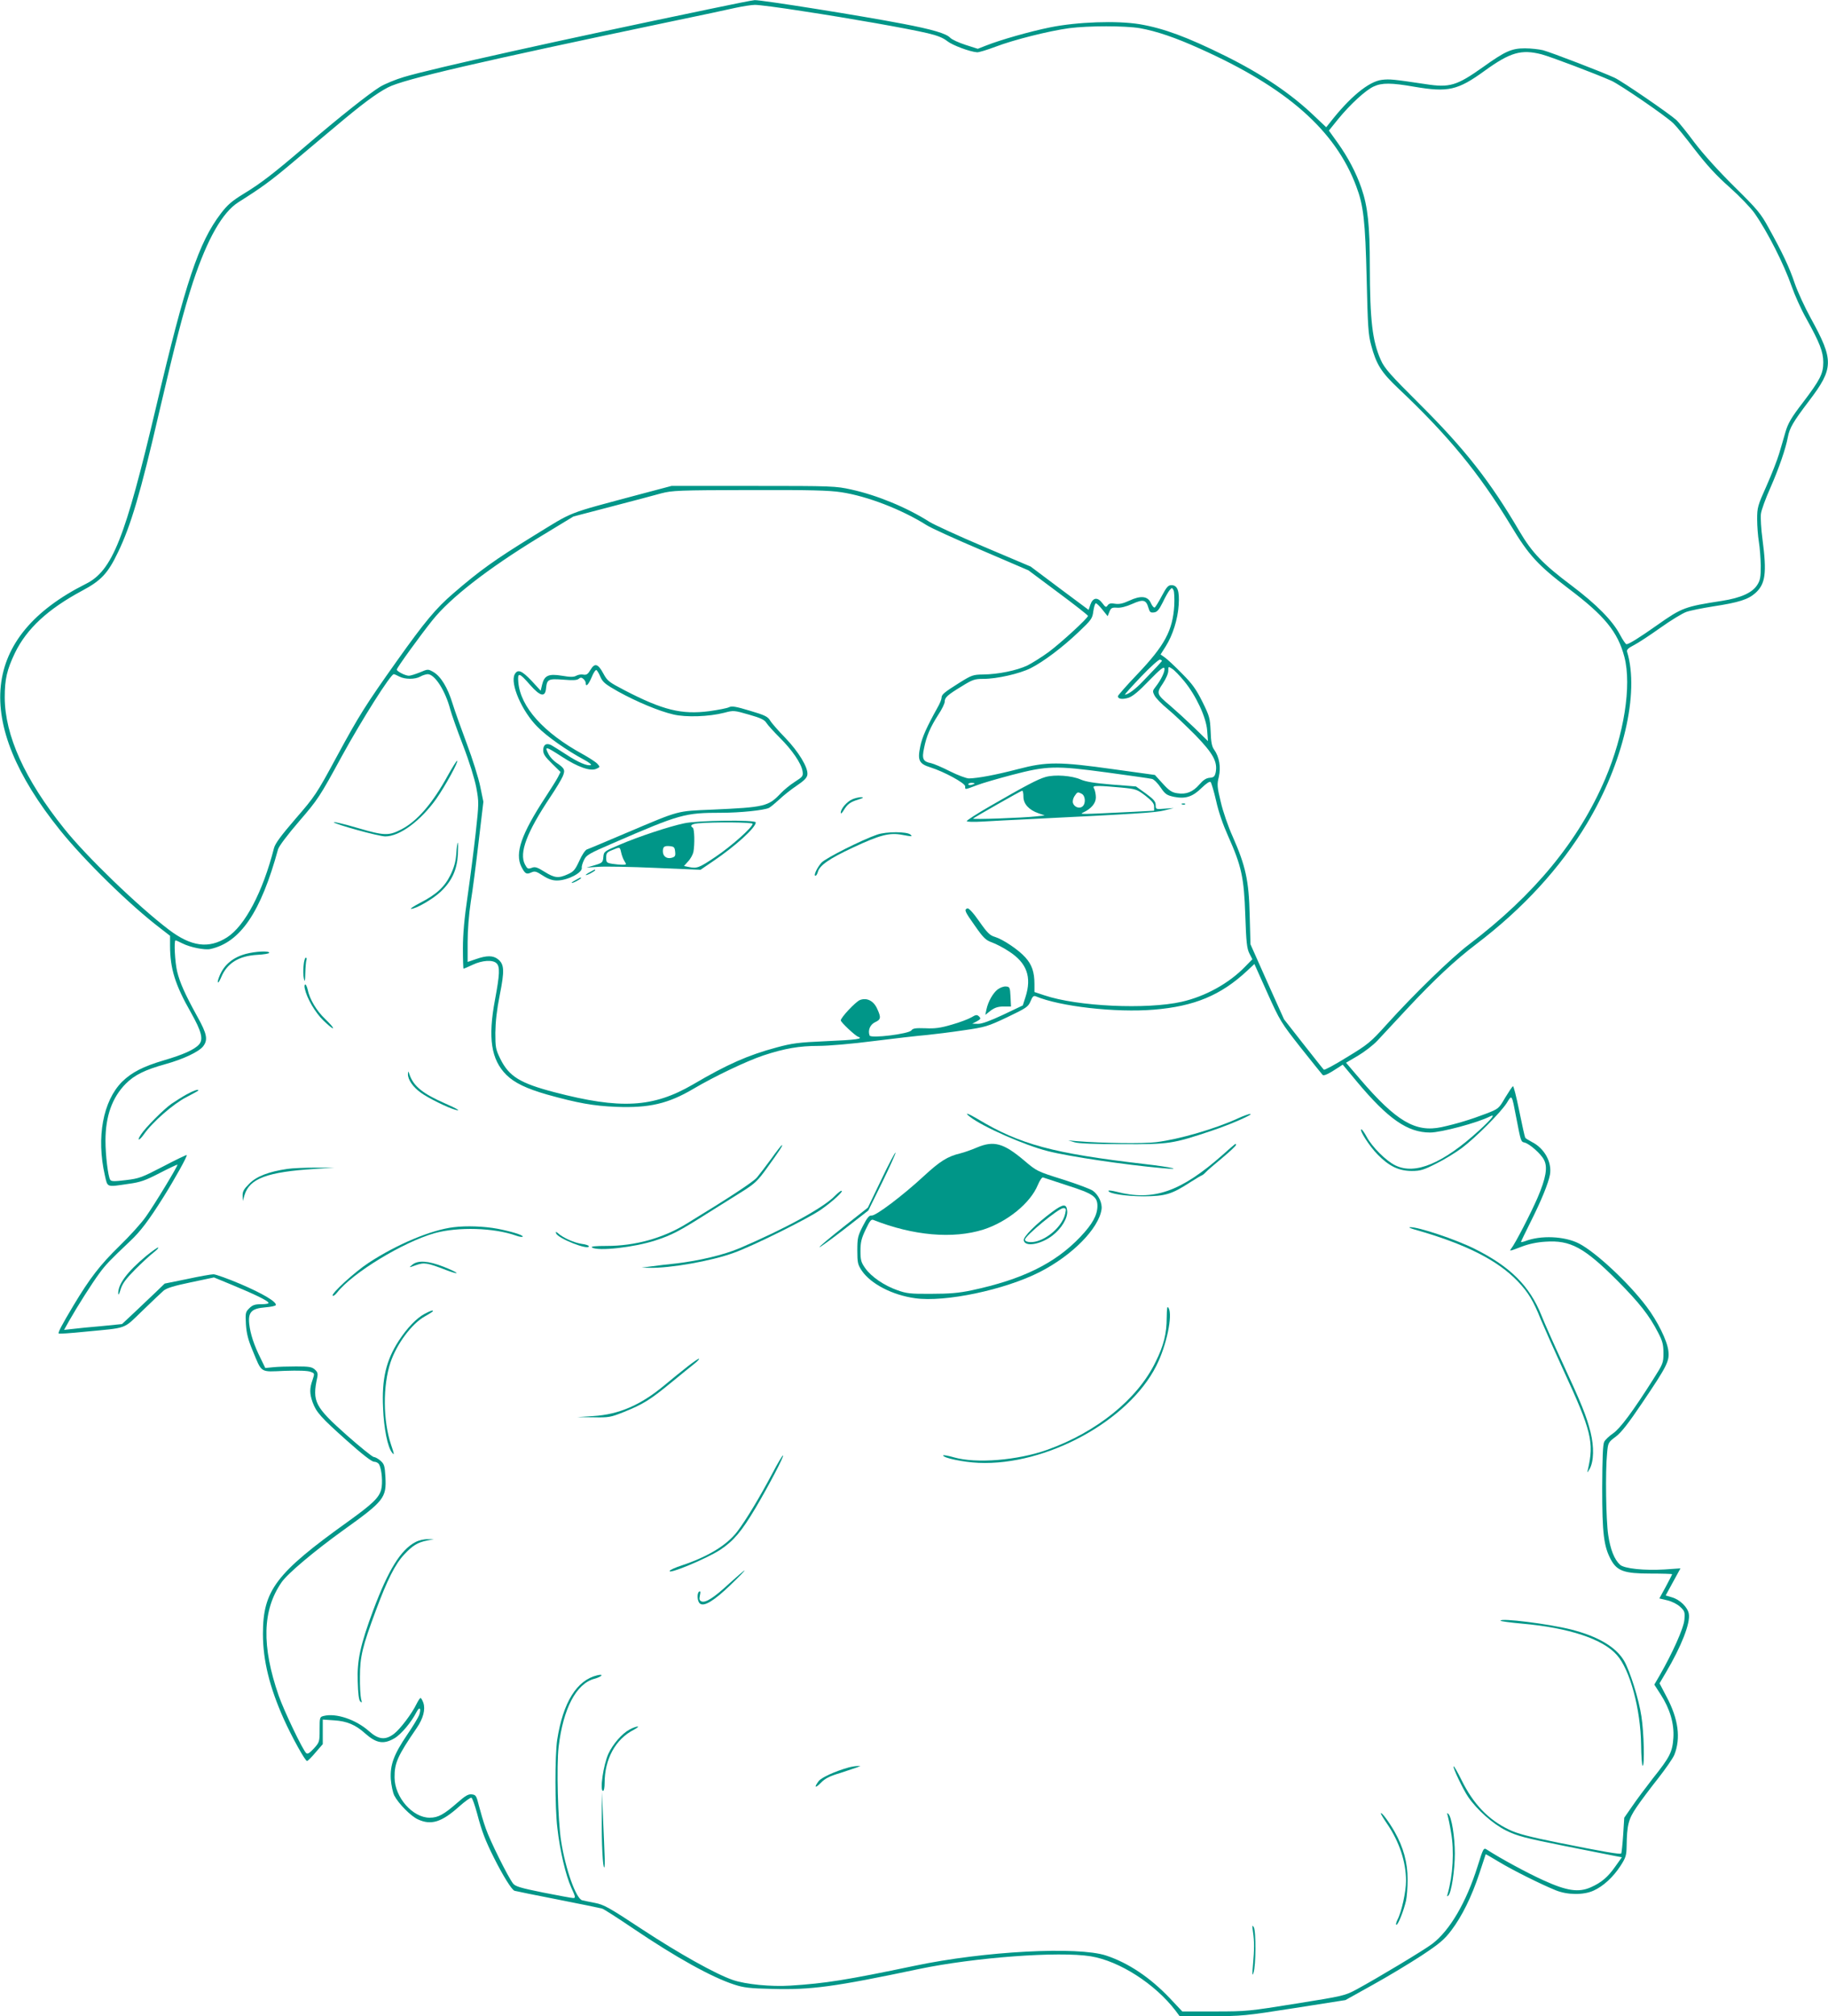 <?xml version="1.0" standalone="no"?>
<!DOCTYPE svg PUBLIC "-//W3C//DTD SVG 20010904//EN"
 "http://www.w3.org/TR/2001/REC-SVG-20010904/DTD/svg10.dtd">
<svg version="1.0" xmlns="http://www.w3.org/2000/svg"
 width="1161pt" height="1280pt" viewBox="0 0 1161 1280"
 preserveAspectRatio="xMidYMid meet">
<g transform="translate(0,1280) scale(0.1,-0.1)"
fill="#009688" stroke="none">
<path d="M4490 12739 c-920 -191 -1745 -374 -1925 -428 -51 -15 -119 -43 -151
-62 -67 -41 -262 -195 -469 -373 -211 -181 -290 -241 -397 -306 -75 -46 -103
-70 -145 -125 -141 -185 -224 -432 -412 -1230 -197 -835 -277 -1038 -446
-1122 -664 -333 -721 -871 -164 -1563 155 -193 443 -475 637 -623 l62 -48 0
-62 c0 -146 32 -249 133 -426 67 -119 80 -170 51 -202 -29 -33 -102 -65 -221
-100 -133 -39 -207 -77 -268 -137 -121 -122 -164 -353 -109 -594 18 -78 8 -75
149 -54 76 10 107 21 200 69 60 31 111 55 112 53 5 -5 -146 -254 -201 -331
-27 -39 -102 -122 -167 -185 -124 -121 -188 -204 -293 -379 -74 -124 -99 -171
-93 -177 2 -3 76 2 163 11 281 27 243 13 369 134 60 58 121 116 135 128 18 15
66 30 172 52 l147 31 121 -50 c137 -57 216 -95 225 -110 4 -6 -13 -10 -45 -10
-41 0 -56 -5 -77 -26 -24 -24 -25 -30 -21 -102 4 -59 14 -98 42 -165 61 -147
45 -137 204 -130 87 3 147 1 164 -6 27 -10 27 -10 13 -52 -19 -53 -19 -86 0
-140 23 -64 52 -97 217 -244 101 -90 159 -135 174 -135 13 0 27 -8 32 -17 17
-32 24 -119 13 -160 -14 -52 -55 -91 -212 -204 -457 -327 -539 -436 -539 -712
0 -168 42 -339 133 -542 49 -109 135 -265 147 -265 5 0 29 24 54 54 l46 53 0
78 0 78 73 -5 c80 -5 135 -28 195 -82 72 -64 118 -72 187 -32 43 25 108 103
140 166 20 39 32 25 17 -19 -6 -15 -39 -71 -75 -123 -86 -127 -110 -192 -105
-283 3 -39 13 -85 22 -104 27 -52 106 -132 151 -152 83 -38 149 -18 259 80 38
34 74 60 80 58 6 -2 22 -48 37 -103 29 -111 52 -170 105 -276 59 -118 115
-207 132 -212 10 -3 134 -28 277 -56 143 -28 269 -54 279 -57 11 -3 101 -61
200 -128 271 -183 498 -309 641 -355 58 -19 99 -24 240 -27 245 -7 394 13 930
126 354 74 890 114 1093 81 182 -30 408 -175 538 -345 l26 -35 202 0 c193 0
213 2 526 51 l325 51 174 97 c96 53 235 137 310 186 115 76 144 101 189 160
68 90 129 214 178 362 21 65 39 119 40 121 0 1 39 -21 85 -49 86 -52 264 -141
360 -180 74 -30 177 -31 240 -2 62 28 124 85 171 157 34 53 38 66 39 125 2
133 11 171 62 246 26 39 87 120 136 182 48 61 96 130 105 152 42 106 26 228
-50 370 l-44 84 40 68 c99 167 157 315 146 374 -8 42 -56 89 -107 104 l-40 12
47 86 47 86 -99 -7 c-129 -8 -258 5 -285 30 -36 33 -61 96 -75 189 -14 94 -19
400 -7 519 6 67 7 69 55 105 35 26 80 84 169 216 158 234 173 264 165 329 -7
64 -69 189 -138 280 -115 153 -323 346 -429 401 -91 47 -243 54 -343 15 -14
-5 -26 -7 -26 -5 0 3 27 59 60 125 69 137 114 248 124 302 14 79 -35 168 -115
208 -21 11 -40 23 -42 27 -3 5 -20 81 -38 170 -18 89 -36 160 -40 157 -5 -3
-27 -36 -50 -74 -40 -69 -42 -70 -122 -101 -97 -37 -186 -64 -282 -85 -165
-35 -287 37 -517 305 l-89 104 75 44 c42 25 98 68 124 96 27 29 113 121 191
205 172 184 304 307 437 408 296 225 534 484 702 764 231 384 336 829 256
1092 -4 13 8 24 43 42 26 13 102 63 168 110 66 47 140 92 165 101 25 9 101 24
170 35 164 25 223 44 269 85 64 58 73 127 45 340 -9 66 -13 140 -10 163 3 24
30 98 60 165 55 125 98 251 111 322 11 58 33 96 134 229 158 208 159 258 12
525 -38 69 -84 169 -102 221 -34 102 -78 195 -167 355 -49 90 -71 116 -217
260 -101 100 -196 205 -253 280 -49 66 -101 130 -114 142 -45 41 -344 246
-393 269 -70 33 -400 160 -455 175 -25 6 -76 12 -115 12 -84 0 -125 -18 -266
-119 -168 -119 -212 -132 -366 -108 -202 30 -226 33 -276 27 -84 -10 -205
-110 -333 -275 l-21 -26 -74 70 c-148 142 -333 267 -567 383 -242 120 -391
175 -543 201 -146 24 -398 15 -570 -20 -128 -26 -315 -79 -408 -116 l-51 -20
-78 25 c-43 14 -87 34 -97 45 -25 27 -113 53 -302 89 -264 51 -900 152 -940
150 -10 0 -146 -27 -303 -60z m609 -10 c303 -46 665 -110 793 -140 60 -14 98
-29 124 -50 34 -27 145 -68 190 -71 10 -1 63 15 116 35 118 45 338 100 468
118 124 16 355 16 450 0 105 -19 224 -59 381 -130 552 -247 860 -518 993 -874
46 -122 57 -217 66 -587 7 -302 10 -355 29 -423 32 -120 64 -171 171 -272 318
-300 514 -538 715 -870 115 -191 172 -253 369 -403 228 -172 311 -274 353
-433 47 -181 -2 -493 -122 -774 -168 -393 -450 -736 -865 -1051 -112 -85 -350
-316 -524 -509 -101 -112 -118 -126 -250 -206 -77 -48 -144 -84 -148 -80 -4 3
-62 77 -130 163 l-123 157 -107 238 -106 238 -5 185 c-5 220 -26 313 -108 499
-29 64 -63 163 -76 221 -23 95 -24 110 -12 158 14 61 3 127 -30 173 -14 19
-20 48 -22 116 -4 84 -7 96 -52 187 -40 80 -64 114 -130 180 -45 46 -94 92
-109 102 l-27 19 33 52 c44 70 76 170 82 262 6 89 -7 126 -46 126 -21 0 -31
-12 -62 -70 -20 -38 -40 -71 -45 -72 -5 -2 -16 11 -24 29 -19 44 -64 49 -138
14 -39 -18 -63 -23 -89 -19 -26 5 -38 2 -47 -10 -10 -15 -14 -13 -34 14 -30
40 -60 36 -76 -10 l-11 -33 -184 137 -184 138 -295 125 c-163 69 -319 141
-348 159 -143 91 -332 169 -496 205 -99 22 -119 23 -622 23 l-520 0 -200 -53
c-481 -129 -412 -102 -678 -265 -245 -151 -340 -219 -509 -365 -109 -94 -179
-177 -360 -432 -195 -275 -236 -339 -379 -603 -129 -239 -139 -253 -262 -395
-93 -108 -130 -158 -137 -187 -71 -278 -185 -494 -298 -566 -116 -74 -228 -59
-370 49 -194 147 -525 466 -665 642 -250 312 -376 591 -377 832 0 117 14 176
65 283 75 154 209 278 427 395 120 64 163 109 228 245 81 168 143 377 259 880
107 459 157 651 217 835 92 276 187 442 288 506 146 92 205 135 337 246 81 68
204 172 275 231 172 145 263 213 338 252 99 52 576 162 1806 420 173 36 353
74 400 85 47 10 103 19 124 19 21 1 159 -17 305 -40z m4692 -274 c57 -15 340
-122 444 -168 55 -25 342 -221 393 -270 19 -18 80 -93 137 -168 76 -98 136
-164 220 -238 63 -56 134 -130 158 -164 83 -118 188 -326 237 -467 18 -52 59
-144 93 -204 84 -151 107 -210 107 -276 0 -73 -20 -111 -129 -255 -75 -97 -95
-133 -111 -187 -11 -38 -29 -101 -41 -140 -12 -40 -48 -132 -80 -204 -56 -125
-59 -136 -59 -211 0 -43 5 -107 11 -143 6 -36 11 -104 12 -151 0 -72 -3 -92
-22 -122 -31 -50 -104 -83 -226 -102 -234 -36 -253 -43 -409 -153 -116 -82
-181 -122 -196 -122 -5 0 -24 28 -42 62 -47 88 -147 190 -306 310 -183 137
-252 210 -331 344 -188 320 -346 521 -634 808 -189 188 -224 228 -247 280 -54
121 -69 250 -70 596 0 258 -13 379 -53 495 -34 99 -86 197 -151 288 l-56 78
59 73 c77 94 175 184 226 207 52 24 111 24 259 -2 213 -36 274 -23 446 102
162 117 232 137 361 104z m-4448 -2780 c166 -25 385 -110 542 -209 28 -18 184
-89 349 -159 l298 -128 189 -141 c104 -77 189 -144 189 -148 0 -14 -169 -169
-249 -229 -44 -32 -106 -71 -136 -86 -68 -32 -186 -56 -279 -57 -66 -1 -74 -4
-150 -51 -100 -63 -116 -76 -116 -97 0 -9 -11 -37 -25 -61 -69 -124 -98 -188
-110 -247 -19 -90 -8 -111 65 -134 86 -27 220 -100 220 -120 0 -22 -5 -23 72
6 36 14 137 43 224 66 225 59 277 60 604 16 146 -20 275 -38 286 -41 12 -2 37
-27 55 -54 30 -44 40 -50 86 -60 72 -14 117 0 175 57 30 29 51 43 57 37 5 -6
21 -59 35 -120 15 -69 44 -152 76 -223 85 -190 101 -263 109 -502 6 -172 10
-211 26 -243 l19 -37 -45 -46 c-103 -107 -254 -190 -404 -224 -222 -50 -661
-30 -872 41 l-63 21 0 51 c0 75 -16 123 -58 169 -44 49 -141 114 -193 130 -32
9 -49 26 -100 99 -39 56 -67 85 -75 82 -22 -8 -17 -19 49 -112 53 -76 68 -90
107 -104 25 -9 74 -34 108 -57 114 -73 146 -163 105 -290 l-17 -53 -124 -59
c-83 -39 -135 -58 -160 -58 l-37 1 29 15 c25 14 27 18 14 31 -13 12 -19 12
-49 -6 -19 -11 -74 -32 -124 -46 -71 -21 -107 -26 -167 -23 -63 2 -80 0 -90
-14 -18 -22 -257 -52 -265 -32 -12 33 3 69 34 84 38 17 40 30 14 86 -23 51
-66 72 -110 55 -28 -12 -121 -111 -121 -129 0 -12 91 -97 110 -104 37 -13 -13
-20 -202 -28 -179 -8 -216 -13 -316 -40 -182 -49 -313 -107 -531 -235 -253
-147 -459 -159 -880 -49 -218 57 -288 100 -343 211 -30 61 -32 73 -32 167 1
69 9 144 28 239 31 155 29 195 -11 227 -31 25 -72 25 -140 1 l-53 -18 0 126
c0 76 8 177 20 256 12 72 34 244 50 382 l30 253 -20 97 c-11 54 -49 175 -84
268 -35 94 -77 210 -92 259 -31 101 -74 172 -122 200 -34 19 -34 19 -86 -3
-28 -11 -59 -21 -69 -21 -23 0 -77 28 -77 39 0 11 150 218 227 314 114 142
349 325 671 522 l224 136 241 63 c133 35 276 72 317 84 70 18 107 20 560 21
382 1 506 -2 583 -14z m2115 -719 c-10 -159 -60 -253 -235 -437 -68 -71 -123
-134 -123 -139 0 -18 28 -22 67 -10 27 9 66 41 130 108 69 71 94 91 98 80 7
-17 -21 -75 -56 -119 -19 -24 -20 -28 -6 -55 8 -16 46 -55 84 -86 39 -32 117
-107 176 -166 113 -117 141 -169 128 -236 -6 -26 -12 -32 -39 -34 -22 -2 -41
-15 -65 -43 -41 -47 -83 -64 -140 -55 -34 5 -51 16 -92 61 l-50 55 -260 36
c-349 49 -427 49 -610 1 -142 -37 -256 -58 -311 -59 -16 0 -70 20 -120 45 -49
25 -103 48 -121 52 -51 10 -59 27 -44 96 15 76 40 133 90 211 23 34 41 72 41
83 0 27 16 42 110 99 66 41 80 46 135 46 87 0 231 33 301 68 81 41 201 131
305 230 81 77 87 85 93 132 4 27 11 50 16 50 5 0 24 -18 42 -41 l33 -41 11 28
c10 25 17 28 48 26 22 -2 57 6 97 24 70 31 88 27 103 -25 8 -27 13 -32 35 -29
20 2 32 16 56 64 16 34 36 69 44 78 14 16 15 16 24 0 5 -9 7 -53 5 -98z m-78
-351 c0 -2 -15 -18 -32 -37 -18 -19 -58 -60 -88 -92 -47 -50 -95 -86 -115 -86
-4 0 42 51 102 114 59 62 114 111 121 109 6 -3 12 -6 12 -8z m140 -128 c76
-92 141 -231 147 -315 l5 -67 -88 86 c-49 47 -117 109 -152 139 -87 73 -89 78
-47 140 20 30 35 64 35 81 0 29 0 29 25 13 13 -8 47 -43 75 -77z m-4984 28
c36 -19 101 -19 134 0 14 8 34 14 46 15 45 0 112 -103 144 -225 7 -27 43 -129
80 -225 41 -106 74 -213 85 -270 17 -93 17 -99 -4 -290 -12 -107 -35 -287 -51
-398 -21 -143 -30 -242 -30 -333 0 -71 2 -129 4 -129 2 0 28 11 58 25 61 29
129 33 152 9 22 -22 20 -69 -10 -230 -46 -244 -25 -381 72 -478 52 -51 127
-87 259 -125 194 -54 293 -72 440 -78 207 -8 329 20 488 114 137 81 340 177
444 212 136 45 230 61 351 61 62 0 215 13 353 31 134 17 285 34 334 38 50 5
155 18 235 30 138 20 152 24 277 83 123 59 133 66 148 101 12 30 19 37 33 32
153 -65 509 -105 750 -85 257 21 426 91 593 247 l46 43 82 -183 c80 -178 87
-189 212 -348 72 -90 134 -168 139 -173 8 -8 37 5 102 48 l26 17 90 -108 c198
-237 322 -323 465 -323 69 0 302 62 380 102 39 20 12 -15 -69 -89 -229 -209
-405 -283 -531 -222 -59 28 -149 118 -183 182 -14 26 -29 47 -33 47 -18 0 51
-108 103 -160 72 -74 135 -104 217 -104 54 0 74 6 155 47 51 25 124 70 163 99
91 69 247 226 285 286 33 54 31 58 60 -93 30 -155 29 -153 54 -159 31 -8 104
-72 122 -109 25 -46 13 -116 -41 -242 -43 -99 -142 -291 -167 -322 -14 -18
-10 -17 68 13 44 17 98 28 150 31 158 11 246 -37 455 -246 141 -142 204 -222
260 -331 28 -54 34 -76 34 -130 0 -63 -3 -69 -64 -165 -129 -204 -211 -314
-256 -345 -25 -17 -50 -41 -56 -53 -9 -15 -12 -105 -13 -292 0 -293 10 -373
56 -458 39 -71 85 -87 250 -87 76 0 138 -2 138 -4 0 -3 -18 -38 -40 -79 l-41
-75 51 -12 c29 -7 63 -24 81 -41 29 -27 31 -33 27 -82 -4 -53 -77 -215 -159
-357 l-32 -55 40 -62 c59 -91 87 -186 81 -276 -6 -90 -22 -122 -130 -257 -45
-58 -105 -138 -132 -178 l-50 -72 -7 -111 c-4 -61 -10 -113 -12 -116 -8 -7
-109 10 -397 68 -188 38 -261 57 -315 83 -131 62 -227 162 -302 314 -25 51
-48 91 -51 88 -6 -7 59 -144 92 -193 56 -82 158 -173 241 -214 71 -35 116 -47
370 -98 160 -32 307 -61 328 -65 l38 -7 -42 -59 c-47 -67 -88 -102 -156 -132
-77 -34 -152 -23 -301 45 -104 47 -273 139 -358 194 -21 14 -23 11 -59 -104
-72 -230 -177 -410 -290 -495 -53 -40 -348 -217 -477 -287 -76 -41 -85 -43
-385 -91 -299 -48 -314 -50 -516 -50 l-208 0 -80 85 c-125 131 -262 223 -404
270 -180 59 -774 28 -1215 -65 -436 -91 -568 -112 -790 -126 -123 -8 -285 8
-366 36 -110 38 -342 168 -575 321 -211 139 -243 157 -300 168 -35 7 -72 14
-82 17 -39 12 -105 196 -133 374 -21 131 -30 481 -16 600 29 244 112 401 227
432 48 13 64 33 18 22 -130 -31 -217 -172 -254 -409 -15 -101 -15 -428 1 -560
16 -143 53 -301 88 -378 27 -59 29 -67 13 -67 -10 0 -96 16 -192 35 -144 29
-177 39 -191 58 -31 40 -146 271 -172 347 -15 41 -34 107 -44 145 -16 64 -19
70 -45 73 -22 3 -41 -8 -90 -51 -88 -77 -124 -97 -178 -97 -108 0 -222 129
-223 255 -1 92 19 137 141 315 41 60 56 117 42 159 -6 17 -14 31 -18 31 -4 0
-15 -17 -25 -37 -29 -61 -104 -160 -143 -190 -55 -42 -98 -38 -159 16 -83 74
-210 117 -288 97 -25 -6 -26 -9 -26 -86 0 -78 -1 -81 -36 -120 -27 -29 -40
-38 -49 -30 -21 17 -142 270 -175 365 -109 315 -104 542 18 719 37 55 210 200
392 331 260 186 275 206 268 338 -4 72 -8 83 -32 104 -15 13 -34 23 -42 23 -8
0 -85 62 -170 137 -205 182 -222 215 -189 368 5 24 2 35 -15 50 -19 17 -36 20
-119 20 -53 0 -118 -2 -146 -5 l-50 -5 -31 64 c-41 82 -64 153 -71 216 -8 75
15 98 101 105 37 3 67 9 68 15 4 21 -84 73 -224 133 -80 34 -158 62 -172 62
-14 0 -89 -13 -167 -30 l-143 -29 -55 -53 c-31 -30 -92 -87 -136 -129 l-80
-75 -130 -13 c-71 -6 -154 -14 -184 -18 l-54 -6 33 59 c53 93 145 238 191 300
40 55 69 85 196 205 64 60 118 131 211 279 72 115 154 262 148 267 -2 2 -69
-30 -149 -72 -135 -70 -152 -77 -237 -87 -74 -9 -93 -9 -100 2 -14 22 -30 157
-30 248 0 157 43 275 129 362 55 55 121 88 251 124 115 32 212 78 240 113 32
41 25 79 -36 188 -81 147 -112 218 -129 288 -14 59 -21 197 -10 197 3 0 22 -8
43 -19 49 -25 143 -44 178 -36 191 42 321 234 430 633 5 19 60 92 134 178 120
139 131 156 271 413 129 235 310 521 330 521 4 0 20 -7 35 -15z m3654 -679 c0
-2 -9 -6 -20 -9 -11 -3 -20 -1 -20 4 0 5 9 9 20 9 11 0 20 -2 20 -4z"/>
<path d="M3750 8547 c-16 -27 -25 -33 -44 -30 -13 3 -34 0 -46 -7 -16 -9 -38
-9 -91 0 -85 14 -112 2 -126 -57 l-9 -38 -58 63 c-62 65 -88 76 -107 41 -31
-58 46 -236 146 -335 58 -59 184 -148 296 -208 30 -16 48 -31 42 -33 -22 -8
-81 17 -157 67 -40 26 -83 53 -94 59 -31 16 -52 4 -52 -32 0 -24 12 -42 55
-84 l55 -54 -16 -32 c-9 -18 -45 -75 -79 -127 -154 -235 -196 -356 -154 -442
24 -46 32 -51 63 -37 22 10 31 8 74 -20 34 -22 61 -31 89 -31 67 0 162 49 158
80 -2 9 5 31 14 50 15 32 31 41 191 110 418 181 449 190 680 190 122 0 273 16
304 31 11 6 41 31 66 54 25 24 74 63 110 87 49 33 66 51 68 71 5 44 -56 145
-141 233 -43 44 -86 93 -96 110 -15 25 -34 34 -129 62 -89 27 -115 31 -132 22
-11 -6 -68 -17 -125 -25 -176 -23 -296 7 -537 132 -100 52 -111 60 -136 107
-34 63 -55 69 -82 23z m64 -46 c15 -33 33 -47 113 -92 118 -65 259 -124 350
-145 80 -19 226 -14 323 11 60 16 63 15 157 -12 75 -21 99 -33 111 -53 9 -14
46 -55 84 -93 78 -77 137 -163 145 -212 5 -32 2 -36 -48 -68 -30 -19 -70 -52
-89 -72 -80 -85 -102 -90 -435 -105 -231 -10 -202 -2 -545 -147 -129 -55 -243
-103 -253 -106 -10 -4 -32 -36 -48 -73 -26 -56 -36 -68 -72 -84 -59 -27 -84
-25 -148 15 -48 30 -61 34 -83 25 -23 -8 -27 -6 -42 22 -38 73 11 203 161 428
35 52 71 112 79 131 17 41 13 51 -42 88 -18 13 -39 35 -47 51 -29 55 -21 54
85 -15 100 -65 179 -93 217 -76 25 11 25 12 7 32 -10 11 -52 38 -93 61 -249
136 -395 299 -409 456 -6 66 5 64 77 -19 63 -71 94 -77 99 -19 6 58 15 62 109
55 60 -5 87 -4 98 5 12 10 18 10 30 0 8 -7 15 -19 15 -26 0 -29 17 -12 38 37
11 28 25 48 30 45 5 -3 17 -23 26 -45z"/>
<path d="M6640 7867 c-49 -14 -127 -55 -352 -185 -82 -47 -148 -90 -148 -95 0
-5 42 -6 98 -3 53 3 192 11 307 16 670 33 795 41 850 55 l60 15 -57 -4 c-57
-5 -58 -4 -58 23 0 22 -12 36 -62 73 l-63 45 -153 12 c-110 9 -166 18 -198 32
-56 25 -165 33 -224 16z m482 -67 c93 -9 99 -11 153 -52 42 -33 55 -49 55 -69
l0 -26 -132 -7 c-349 -17 -345 -17 -316 -3 49 23 78 58 78 94 0 19 -5 43 -10
54 -10 17 -7 19 32 19 24 0 87 -5 140 -10z m-622 -58 c0 -46 35 -84 95 -105
l40 -14 -55 -6 c-77 -9 -406 -21 -400 -14 10 9 305 177 312 177 5 0 8 -17 8
-38z m371 18 c23 -13 26 -62 4 -80 -19 -16 -52 -4 -60 21 -4 11 0 30 9 44 19
28 20 29 47 15z"/>
<path d="M5414 7726 c-35 -15 -74 -60 -74 -85 0 -10 7 -4 18 14 25 41 42 53
93 69 33 10 37 14 19 15 -14 0 -39 -6 -56 -13z"/>
<path d="M7508 7693 c7 -3 16 -2 19 1 4 3 -2 6 -13 5 -11 0 -14 -3 -6 -6z"/>
<path d="M4345 7573 c-95 -20 -289 -84 -410 -136 -98 -42 -100 -43 -103 -78
-3 -34 -6 -37 -55 -52 l-52 -15 78 5 c43 3 206 0 362 -7 l284 -12 78 53 c142
96 273 214 273 248 0 17 -370 13 -455 -6z m435 -3 c0 -22 -136 -143 -236 -210
-106 -71 -117 -75 -171 -64 l-29 6 26 29 c15 15 30 43 34 60 9 49 7 147 -4
154 -21 13 -8 24 33 28 100 9 347 7 347 -3z m-492 -177 c3 -28 -1 -33 -23 -39
-31 -8 -55 10 -55 41 0 30 9 36 45 33 26 -3 30 -7 33 -35z m-343 -5 c4 -18 13
-43 21 -55 14 -22 13 -23 -13 -23 -16 0 -45 3 -65 6 -35 6 -38 9 -38 39 0 29
5 35 38 48 50 21 49 21 57 -15z"/>
<path d="M5570 7501 c-96 -33 -324 -148 -352 -177 -28 -31 -53 -84 -39 -84 5
0 11 10 15 23 10 42 71 85 223 156 171 80 232 96 312 81 66 -12 67 -12 54 1
-20 20 -153 21 -213 0z"/>
<path d="M3748 7264 c-38 -20 -36 -28 2 -9 17 9 30 18 30 20 0 7 -1 6 -32 -11z"/>
<path d="M3658 7214 c-38 -20 -36 -28 2 -9 17 9 30 18 30 20 0 7 -1 6 -32 -11z"/>
<path d="M6337 6519 c-31 -24 -61 -77 -72 -128 l-7 -34 34 27 c26 19 47 26 82
26 l47 0 -3 63 c-3 58 -5 62 -28 64 -14 2 -38 -7 -53 -18z"/>
<path d="M2845 7878 c-96 -176 -195 -292 -297 -344 -80 -41 -107 -40 -275 9
-84 25 -153 41 -153 37 0 -11 285 -90 327 -90 92 0 225 99 325 240 54 77 144
240 131 240 -4 0 -30 -42 -58 -92z"/>
<path d="M2898 7380 c-4 -52 -14 -87 -37 -135 -38 -77 -90 -124 -193 -177 -40
-21 -66 -38 -57 -38 31 0 138 62 187 108 71 67 104 138 110 235 2 42 2 77 0
77 -3 0 -8 -32 -10 -70z"/>
<path d="M1561 6744 c-81 -22 -137 -68 -166 -138 -9 -21 -14 -40 -11 -43 3 -3
12 12 21 33 37 89 111 135 228 142 42 2 77 8 77 13 0 14 -88 9 -149 -7z"/>
<path d="M1928 6669 c-3 -28 -2 -65 2 -82 6 -25 8 -18 9 35 1 36 4 73 7 82 3
9 2 16 -4 16 -5 0 -12 -23 -14 -51z"/>
<path d="M1936 6523 c13 -61 65 -150 118 -202 31 -30 58 -52 61 -49 4 3 -19
29 -49 58 -56 53 -100 127 -112 188 -4 17 -11 32 -15 32 -5 0 -7 -12 -3 -27z"/>
<path d="M2591 5981 c-1 -35 32 -83 83 -119 45 -33 169 -94 216 -107 44 -13
14 6 -64 40 -139 61 -198 108 -224 180 -9 27 -10 28 -11 6z"/>
<path d="M1185 5852 c-27 -15 -70 -42 -95 -59 -49 -34 -166 -151 -195 -196
-29 -44 -11 -41 20 3 53 76 187 193 268 234 42 22 77 41 77 43 0 10 -31 -1
-75 -25z"/>
<path d="M6160 5710 c82 -64 350 -182 495 -218 132 -34 490 -87 725 -108 142
-13 63 6 -111 26 -583 68 -791 124 -1060 286 -62 37 -89 45 -49 14z"/>
<path d="M7865 5701 c-145 -67 -375 -134 -520 -152 -82 -11 -345 -7 -505 6
l-55 5 40 -12 c26 -8 134 -12 305 -12 297 -1 317 2 565 85 120 40 273 107 245
107 -8 0 -42 -12 -75 -27z"/>
<path d="M6205 5515 c-33 -14 -80 -31 -105 -37 -83 -20 -130 -50 -233 -145
-133 -123 -305 -253 -331 -250 -16 2 -28 -13 -56 -67 -32 -63 -35 -76 -35
-155 0 -78 3 -90 29 -129 57 -83 193 -154 338 -174 189 -27 570 53 793 167
205 105 373 275 391 397 6 39 -19 93 -56 119 -14 10 -99 42 -190 71 -163 51
-166 53 -245 120 -131 111 -193 128 -300 83z m574 -241 c163 -52 191 -71 191
-131 -1 -58 -31 -114 -109 -196 -160 -168 -367 -270 -691 -339 -81 -17 -140
-22 -255 -22 -134 -1 -157 2 -216 23 -85 30 -166 86 -204 140 -26 37 -30 51
-30 109 0 55 6 80 33 136 26 55 35 67 49 61 253 -100 505 -122 699 -61 152 49
298 168 345 282 12 29 27 51 33 49 6 -2 76 -25 155 -51z"/>
<path d="M6684 5107 c-103 -76 -185 -158 -182 -181 6 -44 106 -28 181 29 59
45 99 112 95 157 -4 47 -25 46 -94 -5z m82 -9 c-14 -72 -96 -153 -179 -178
-38 -11 -77 -6 -77 10 0 24 214 200 243 200 17 0 19 -5 13 -32z"/>
<path d="M7765 5468 c-266 -235 -440 -295 -674 -234 -28 7 -51 10 -51 6 0 -18
112 -35 225 -35 137 1 177 13 294 89 36 23 70 43 74 44 4 1 16 10 25 20 9 10
56 51 105 91 48 40 87 77 87 82 0 13 3 15 -85 -63z"/>
<path d="M4898 5443 c-35 -48 -76 -101 -91 -119 -24 -28 -179 -130 -450 -295
-147 -90 -324 -139 -504 -139 -73 0 -103 -3 -93 -10 38 -25 269 1 403 45 102
33 152 59 327 170 80 50 183 115 230 144 74 47 93 65 150 144 81 112 104 147
96 147 -3 0 -34 -39 -68 -87z"/>
<path d="M5598 5312 l-86 -179 -156 -123 c-86 -68 -154 -125 -151 -128 2 -2
73 49 157 114 l153 119 88 179 c48 98 86 183 85 188 -2 6 -43 -71 -90 -170z"/>
<path d="M1825 5379 c-117 -17 -196 -47 -242 -94 -34 -34 -43 -49 -42 -76 l1
-34 11 38 c32 105 144 147 447 166 l125 8 -120 0 c-66 0 -147 -3 -180 -8z"/>
<path d="M5304 5209 c-71 -75 -320 -211 -606 -333 -101 -43 -258 -80 -402 -97
-56 -6 -128 -14 -161 -19 l-60 -8 50 -1 c131 -3 393 43 535 95 119 42 471 217
552 273 74 51 150 121 132 121 -6 0 -23 -14 -40 -31z"/>
<path d="M2882 5009 c-144 -17 -362 -109 -542 -227 -88 -58 -239 -196 -227
-208 4 -4 16 5 28 20 99 126 419 320 619 377 148 41 377 35 519 -16 23 -8 41
-10 41 -5 0 10 -77 33 -160 49 -86 16 -198 20 -278 10z"/>
<path d="M8985 4994 c322 -91 526 -194 656 -330 66 -70 98 -123 145 -241 20
-48 85 -194 144 -323 178 -385 195 -456 155 -630 -6 -23 -5 -23 11 4 27 48 29
140 6 233 -26 103 -56 178 -179 443 -55 118 -115 253 -133 299 -75 187 -198
310 -425 423 -118 59 -359 140 -410 137 -11 -1 3 -7 30 -15z"/>
<path d="M3532 4970 c10 -32 208 -110 208 -82 0 5 -20 12 -45 15 -47 7 -116
37 -149 66 -16 13 -18 13 -14 1z"/>
<path d="M929 4827 c-121 -101 -180 -180 -178 -239 0 -14 7 -3 15 26 12 38 33
66 92 126 42 42 95 91 117 108 22 17 35 31 29 32 -5 0 -39 -24 -75 -53z"/>
<path d="M2619 4771 c-24 -20 -24 -20 23 -3 52 18 70 16 191 -31 37 -14 67
-23 67 -19 0 4 -37 22 -83 40 -97 38 -163 42 -198 13z"/>
<path d="M7410 4435 c0 -101 -19 -178 -71 -282 -114 -235 -372 -444 -687 -557
-187 -67 -452 -89 -594 -48 -38 11 -68 16 -68 12 0 -16 130 -43 225 -47 430
-19 953 266 1129 616 65 128 105 320 78 367 -9 15 -11 2 -12 -61z"/>
<path d="M2697 4459 c-51 -27 -111 -89 -165 -172 -80 -124 -108 -242 -99 -426
5 -130 29 -249 57 -283 15 -20 15 -12 -6 49 -52 154 -53 376 -4 523 39 117
135 246 217 292 29 16 53 32 53 34 0 8 -15 3 -53 -17z"/>
<path d="M4370 4127 c-36 -28 -105 -84 -153 -124 -148 -123 -286 -183 -447
-193 l-105 -7 104 -1 c98 -2 109 0 194 34 121 49 164 75 298 185 63 52 130
106 149 121 19 15 32 29 30 32 -3 2 -34 -19 -70 -47z"/>
<path d="M4906 3447 c-80 -151 -169 -299 -224 -371 -67 -87 -186 -159 -354
-215 -37 -12 -71 -27 -74 -33 -18 -28 231 75 319 132 86 57 136 116 226 267
84 142 184 333 174 333 -4 0 -35 -51 -67 -113z"/>
<path d="M2639 3010 c-94 -49 -172 -176 -268 -431 -82 -221 -104 -319 -99
-454 2 -77 7 -118 16 -127 11 -11 12 -8 5 17 -4 17 -8 80 -7 140 0 128 16 192
101 420 72 194 123 296 181 357 52 56 85 76 145 88 l42 8 -40 0 c-22 1 -56 -7
-76 -18z"/>
<path d="M4633 2748 c-97 -90 -151 -125 -177 -115 -14 6 -16 14 -11 38 5 22 4
29 -4 25 -16 -10 -13 -62 4 -76 26 -22 89 16 194 117 53 51 93 92 90 93 -3 0
-46 -37 -96 -82z"/>
<path d="M9530 2511 c0 -4 62 -12 138 -19 296 -26 513 -98 601 -199 84 -94
151 -345 154 -570 1 -73 5 -133 10 -133 13 0 8 211 -8 313 -16 109 -73 289
-110 353 -52 88 -165 155 -337 199 -144 36 -448 74 -448 56z"/>
<path d="M3999 1820 c-48 -25 -106 -92 -135 -154 -32 -71 -56 -236 -34 -236 6
0 10 22 10 50 0 152 69 279 185 338 22 12 33 21 25 21 -8 0 -31 -8 -51 -19z"/>
<path d="M5390 1579 c-86 -24 -171 -63 -190 -86 -32 -42 -23 -49 14 -11 26 27
55 42 123 62 48 16 97 32 108 36 l20 9 -20 -1 c-11 0 -36 -4 -55 -9z"/>
<path d="M3822 1265 c-2 -162 7 -330 16 -320 3 3 4 35 2 73 -1 37 -6 144 -10
237 l-7 170 -1 -160z"/>
<path d="M8770 1287 c0 -4 18 -34 40 -66 77 -113 120 -241 120 -362 0 -69 -28
-197 -55 -248 -8 -17 -11 -31 -6 -31 11 0 46 89 61 153 5 23 10 83 10 134 0
108 -26 204 -83 305 -36 63 -86 130 -87 115z"/>
<path d="M9194 1276 c3 -10 14 -60 22 -110 21 -118 12 -271 -22 -391 -5 -15
-3 -17 5 -9 19 18 41 161 41 267 0 106 -21 233 -41 251 -9 8 -10 6 -5 -8z"/>
<path d="M7958 535 c9 -62 9 -108 0 -210 -6 -62 -5 -73 3 -50 16 44 17 265 2
290 -11 17 -11 12 -5 -30z"/>
</g>
</svg>
